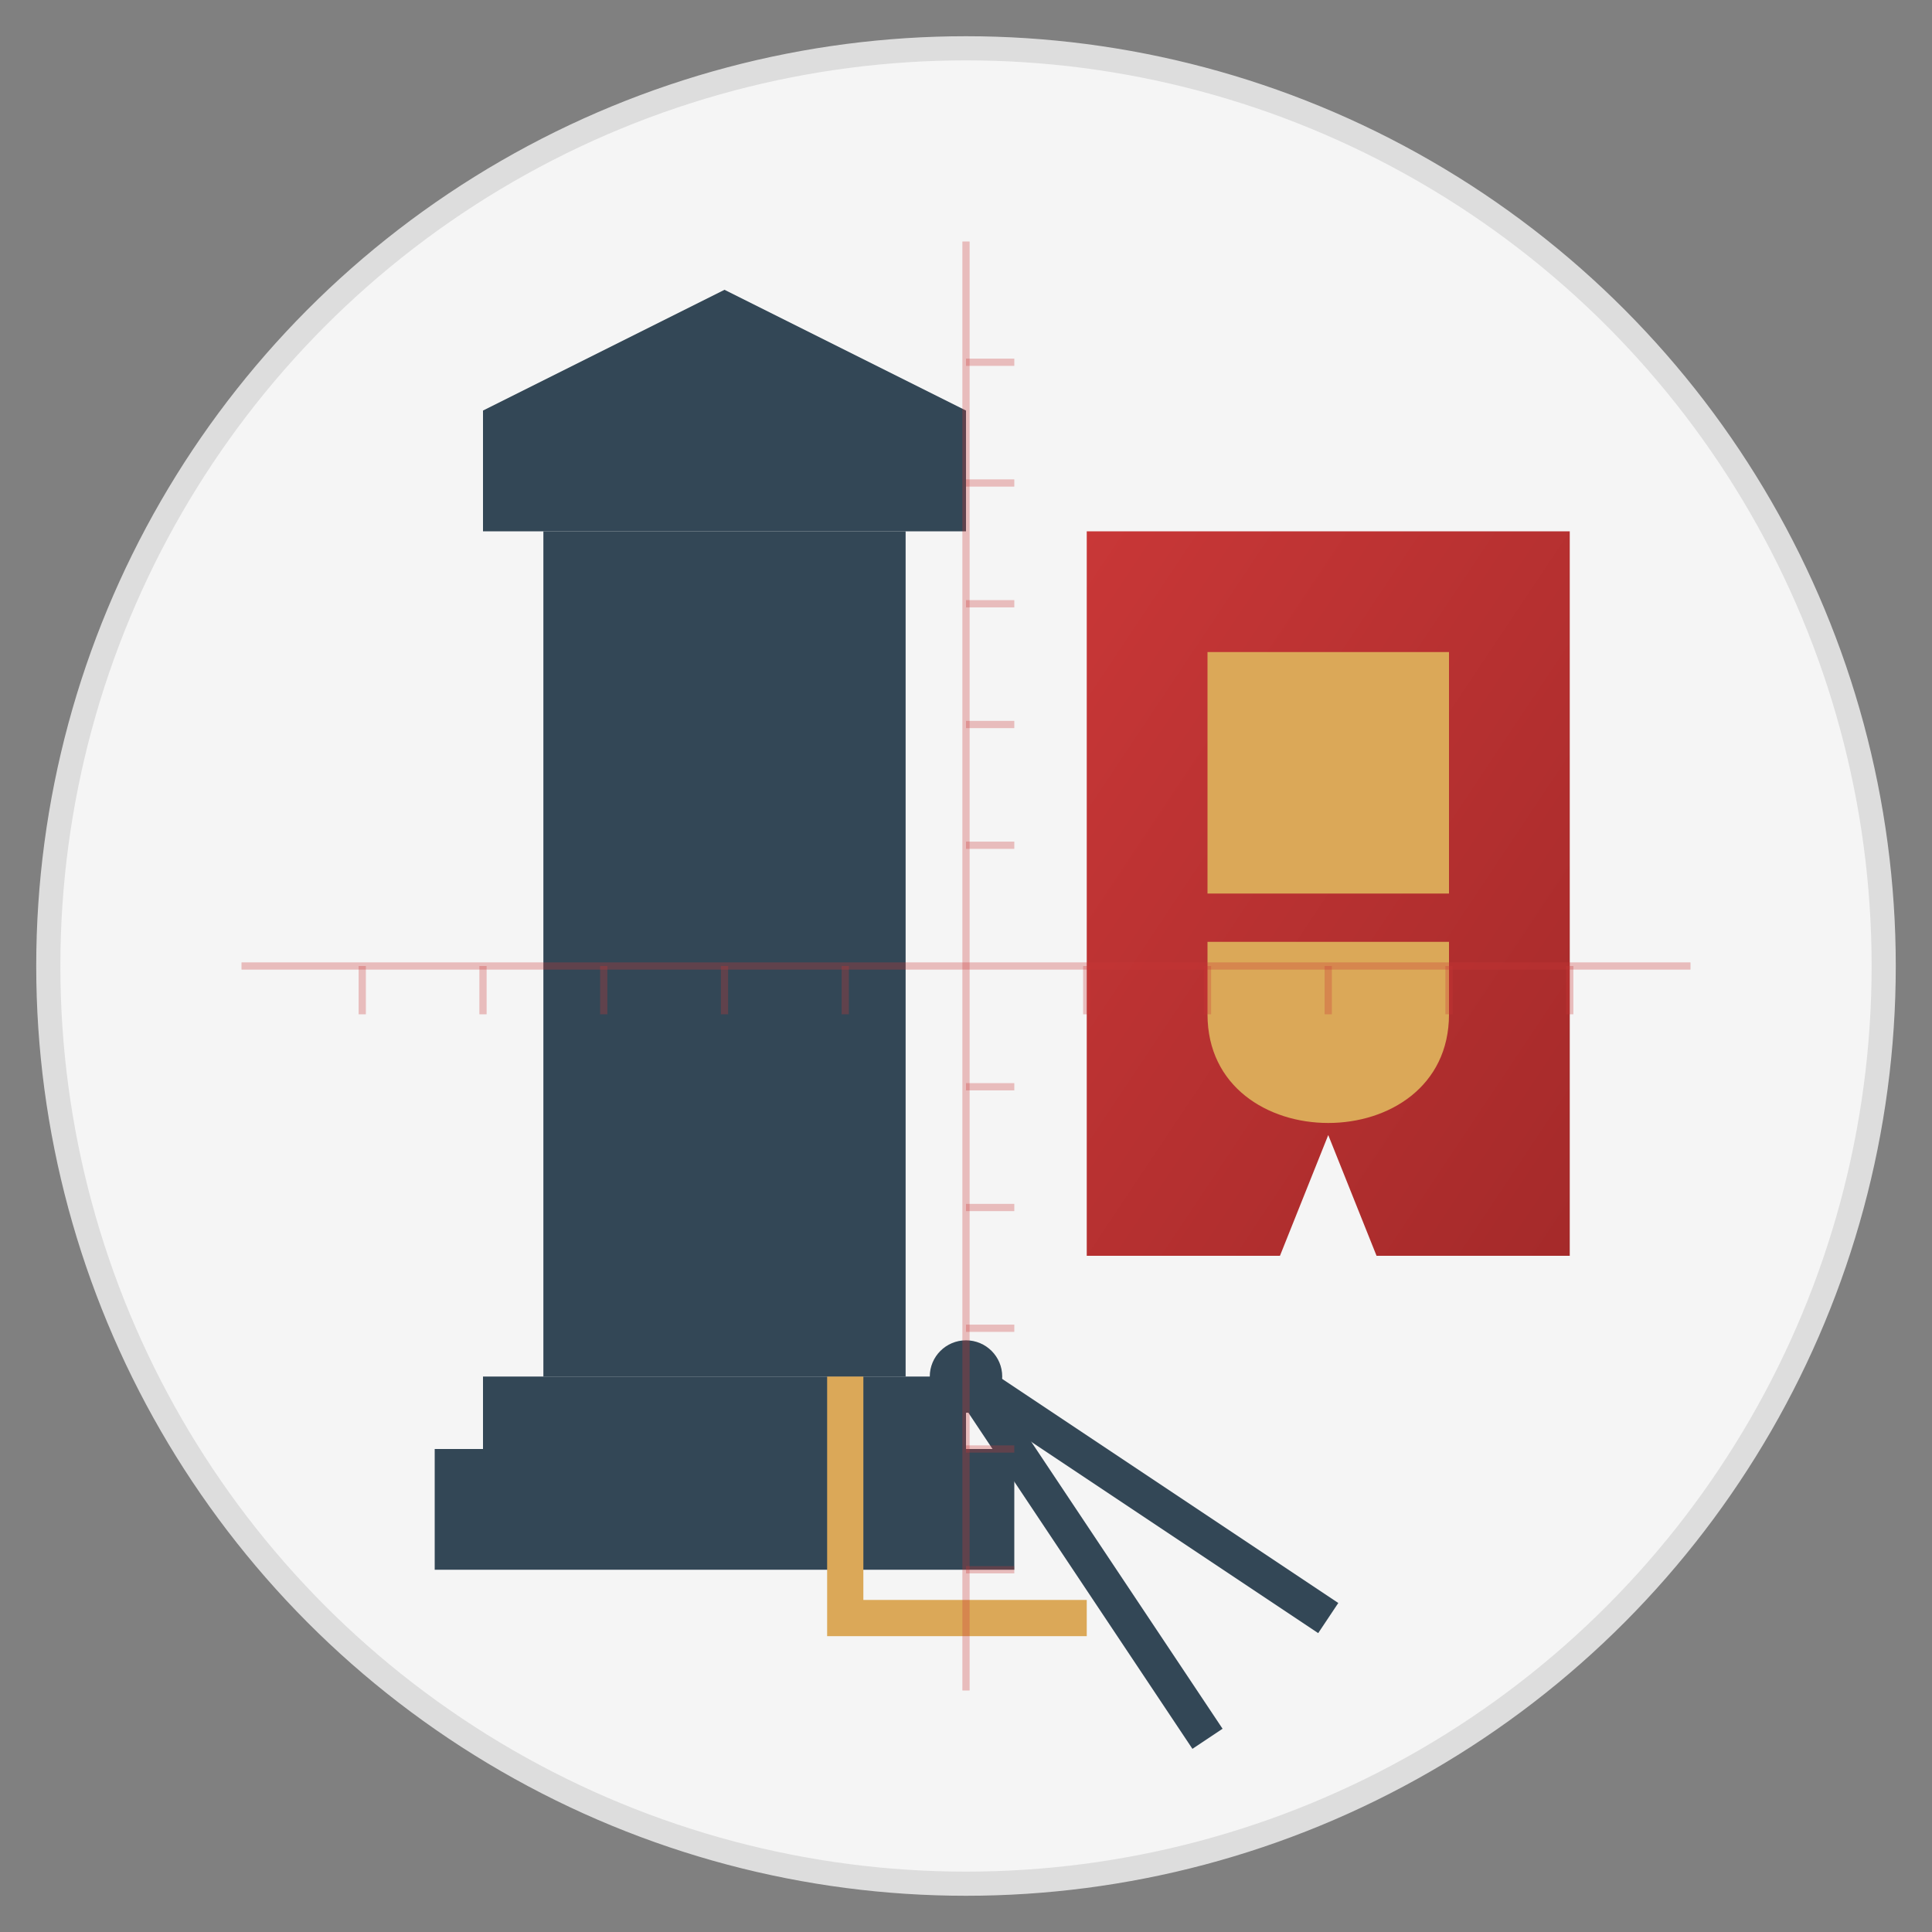<svg xmlns="http://www.w3.org/2000/svg" width="80" height="80" viewBox="0 0 80 80">
  <rect x="0" y="0" width="80" height="80" fill="#808080" stroke="none"/>
  <defs>
    <linearGradient id="grad1" x1="0%" y1="0%" x2="100%" y2="100%">
      <stop offset="0%" stop-color="#c83737" />
      <stop offset="100%" stop-color="#a52a2a" />
    </linearGradient>
  </defs>
  
  <!-- Background Circle -->
  <circle cx="40" cy="40" r="38" fill="#f5f5f5" stroke="#ddd" stroke-width="1" />
  
  <!-- Architectural Elements -->
  <g transform="translate(15, 12)">
    <!-- Classical Column -->
    <g transform="translate(5, 0)">
      <!-- Column Top (Capital) -->
      <path fill="#334756" d="M0,5 L10,0 L20,5 L20,10 L0,10 Z" />
      
      <!-- Column Shaft -->
      <rect x="2.5" y="10" width="15" height="35" fill="#334756" />
      
      <!-- Column Base -->
      <rect x="0" y="45" width="20" height="3" fill="#334756" />
      <rect x="-2" y="48" width="24" height="5" fill="#334756" />
    </g>
    
    <!-- Gothic Arch -->
    <g transform="translate(30, 10)">
      <path fill="url(#grad1)" d="M0,0 L0,30 L8,30 L10,25 L12,30 L20,30 L20,0 Z" />
      
      <!-- Windows -->
      <path fill="#dba858" d="M5,5 L5,15 L15,15 L15,5 Z" />
      <path fill="#dba858" d="M5,20 C5,26 15,26 15,20 L15,17 L5,17 Z" />
    </g>
    
    <!-- Compass and Square (Architectural Tools) -->
    <g transform="translate(25, 45)">
      <!-- Compass -->
      <circle cx="0" cy="0" r="1.5" fill="#334756" />
      <path fill="none" stroke="#334756" stroke-width="1.5" d="M0,0 L15,10" />
      <path fill="none" stroke="#334756" stroke-width="1.5" d="M0,0 L10,15" />
      
      <!-- Square -->
      <path fill="none" stroke="#dba858" stroke-width="1.5" d="M-5,0 L-5,10 L5,10" />
    </g>
  </g>
  
  <!-- Blueprint Grid Lines -->
  <g stroke="#c83737" stroke-width="0.3" stroke-opacity="0.3">
    <line x1="10" y1="40" x2="70" y2="40" />
    <line x1="40" y1="10" x2="40" y2="70" />
    
    <line x1="15" y1="40" x2="15" y2="42" />
    <line x1="20" y1="40" x2="20" y2="42" />
    <line x1="25" y1="40" x2="25" y2="42" />
    <line x1="30" y1="40" x2="30" y2="42" />
    <line x1="35" y1="40" x2="35" y2="42" />
    <line x1="45" y1="40" x2="45" y2="42" />
    <line x1="50" y1="40" x2="50" y2="42" />
    <line x1="55" y1="40" x2="55" y2="42" />
    <line x1="60" y1="40" x2="60" y2="42" />
    <line x1="65" y1="40" x2="65" y2="42" />
    
    <line x1="40" y1="15" x2="42" y2="15" />
    <line x1="40" y1="20" x2="42" y2="20" />
    <line x1="40" y1="25" x2="42" y2="25" />
    <line x1="40" y1="30" x2="42" y2="30" />
    <line x1="40" y1="35" x2="42" y2="35" />
    <line x1="40" y1="45" x2="42" y2="45" />
    <line x1="40" y1="50" x2="42" y2="50" />
    <line x1="40" y1="55" x2="42" y2="55" />
    <line x1="40" y1="60" x2="42" y2="60" />
    <line x1="40" y1="65" x2="42" y2="65" />
  </g>
</svg>
